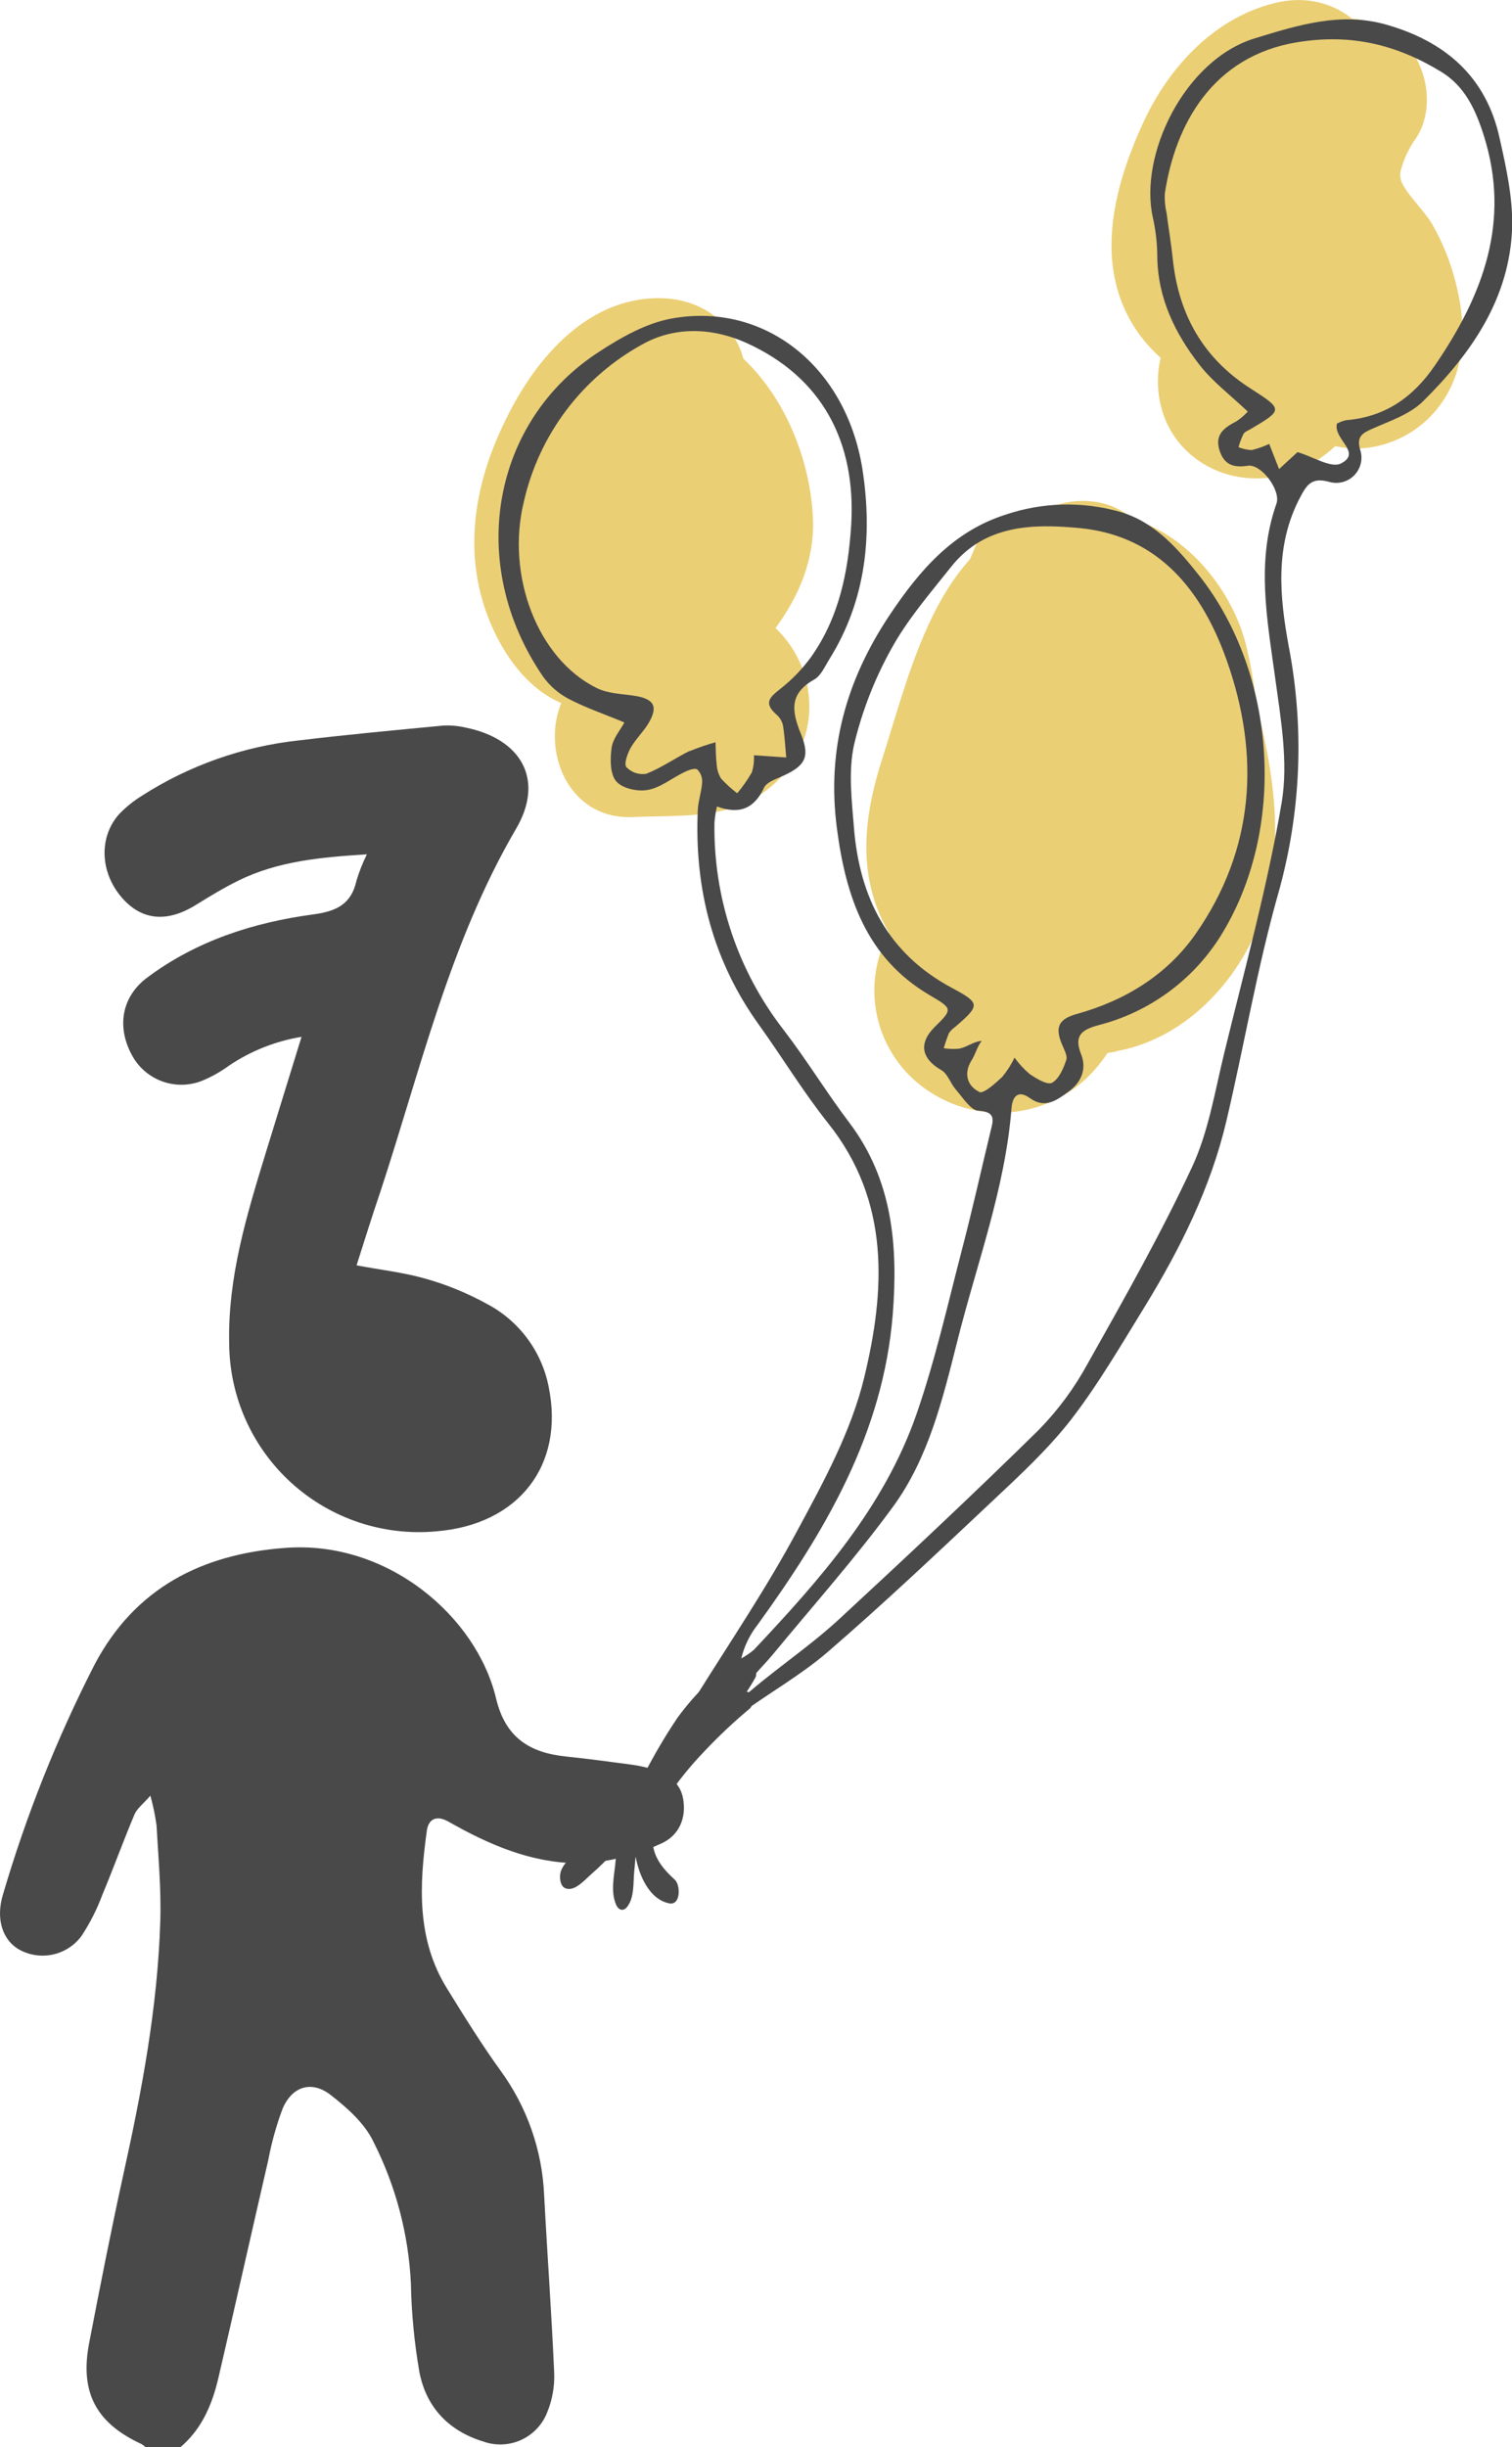 <?xml version="1.0" encoding="UTF-8"?> <svg xmlns="http://www.w3.org/2000/svg" width="1497" height="2421" viewBox="0 0 1497 2421" fill="none"> <g clip-path="url(#clip0_3027_17)"> <path d="M659.299 295.218C584.495 290.836 530.872 353.215 501.047 414.497C468.667 479.553 456.859 551.364 486.926 619.462C501.656 653.238 527.463 687.196 563.861 698.576C609.206 712.938 653.517 690.786 674.576 649.891C691.132 617.698 691.497 575.646 692.106 539.923C692.182 500.588 688.617 461.33 681.454 422.652C674.881 384.373 629.962 360.639 594.598 365.994C557.47 371.593 524.176 403.726 526.002 443.708C528.559 499.879 545.054 555.38 581.573 599.076C622.962 648.674 696.488 663.158 745.364 614.046C784.074 575.159 794.909 515.763 786.57 463.426C783.017 440.104 774.954 417.697 762.832 397.457C756.361 386.987 748.923 377.147 740.616 368.064C738.607 365.812 717.913 347.311 722.782 354.31L633.005 470.607C623.388 467.443 625.457 461.6 630.083 470.607C623.997 459.166 634.101 479.188 635.257 481.44C629.779 470.851 638.726 490.385 639.578 492.881C643.519 502.384 646.357 512.308 648.039 522.457C647.445 519.568 647.921 516.562 649.378 513.998C649.378 513.633 636.231 534.689 642.743 526.169C631.179 541.201 615.11 553.372 600.929 565.726C560.027 601.571 537.81 658.776 567.939 709.044C582.816 732.941 606.528 750.001 633.918 756.512C647.852 759.964 662.333 760.626 676.524 758.459C682.689 757.987 688.799 756.969 694.784 755.416C712.597 749.696 705.882 747.059 674.637 747.505L646.274 719.085V676.85L674.637 648.491C683.585 642.405 671.168 647.943 663.803 648.491L626.31 650.134L647.369 805.501L680.115 797.286C778.901 772.578 737.025 619.949 638.057 644.718L605.311 652.934C520.098 674.355 536.228 812.196 626.31 808.362C658.203 806.962 693.262 808.909 723.695 799.781C766.302 787.062 800.021 747.931 801.239 702.41C801.855 683.053 797.189 663.894 787.743 646.987C778.296 630.08 764.424 616.063 747.616 606.439C727.229 595.181 703.639 591.128 680.663 594.937C674.576 595.85 662.403 596.702 656.986 601.023C647.856 608.752 672.385 599.38 678.228 603.822L706.653 632.182L708.661 637.476V679.528C708.174 683.24 693.627 692.125 709.453 680.441C715.539 676.12 720.713 670.886 726.13 666.079C738.371 655.432 749.73 643.811 760.093 631.33C788.031 597.189 807.143 556.598 804.83 511.442C800.691 431.111 754.128 343.721 675.002 317.979C612.067 297.409 546.027 377.557 585.651 434.154C595.407 447.762 606.724 460.18 619.371 471.155C620.588 472.25 630.083 482.109 626.979 478.64C622.719 473.893 632.457 492.455 628.257 481.014C630.221 486.239 631.588 491.669 632.335 497.201C631.301 487.829 632.335 498.358 631.118 501.096C634.648 490.325 631.118 508.156 631.118 502.922C632.822 500.001 632.518 500.67 630.144 504.869C623.205 516.676 629.962 511.766 650.413 490.142H692.532C690.767 490.142 700.201 495.376 700.201 495.132C697.736 489.416 694.719 483.953 691.193 478.823C686.943 467.573 684.498 455.722 683.95 443.708L528.498 464.765C531.965 485.866 533.675 507.219 533.611 528.603C533.611 539.984 533.611 551.364 532.637 562.683C532.333 568.404 531.906 574.063 531.298 579.723C527.768 599.684 531.399 595.323 542.193 566.639L577.069 546.313L570.496 548.382H612.615L605.615 546.191L640.552 566.517C631.727 559.275 637.448 567.065 631.24 556.841C634.77 562.927 627.405 545.522 626.918 542.905C628.683 552.216 626.918 529.455 626.918 528.603C626.918 531.585 630.814 511.624 631.362 509.86C636.991 492.767 645.201 476.636 655.708 462.026C658.386 458.192 662.89 454.663 663.681 452.107C666.42 443.222 666.481 453.872 659.238 453.446C701.844 455.941 738.364 415.288 738.364 374.332C738.364 329.42 701.844 297.713 659.238 295.218H659.299Z" fill="#EBCF75"></path> <path d="M1266.01 2.07C1204.29 15.58 1157.79 65.178 1132.11 120.862C1101.13 187.805 1081.22 268.379 1129.37 332.643C1140.37 347.097 1153.87 359.463 1169.23 369.157C1173.12 371.873 1177.18 374.314 1181.41 376.46C1213 391.005 1188.41 291.87 1170.27 312.074C1158.52 325.987 1150.75 342.813 1147.77 360.776C1144.79 378.738 1146.72 397.172 1153.35 414.131C1170.09 455.574 1212.63 477.543 1256.03 472.675C1273.79 470.833 1290.81 464.555 1305.51 454.418C1313.73 448.88 1321.34 442.495 1328.22 435.37C1331.32 431.657 1334.3 428.067 1337.71 424.537C1343.88 418.127 1341.63 419.405 1330.96 428.371H1289.14C1282.38 427.154 1303.63 435.37 1304.11 435.613C1316.26 440.763 1329.27 443.571 1342.46 443.89C1368.86 443.414 1394.14 433.081 1413.31 414.922C1451.35 378.408 1453.78 326.984 1441 278.724C1436 258.911 1428.32 239.87 1418.18 222.128C1409.78 208.009 1395.9 195.533 1388.9 182.632C1387.56 180.326 1386.71 177.763 1386.43 175.109C1386.15 172.456 1386.43 169.772 1387.26 167.235C1390.34 156.315 1395.3 146.018 1401.93 136.807C1421.1 107.778 1413.37 64.752 1389.75 40.958C1363.88 15.093 1325.42 12.598 1293.83 28.786C1242.88 54.589 1211.66 106.865 1199.36 161.21C1185.3 223.284 1179.64 290.044 1240.27 329.296C1283.18 357.047 1343.74 329.662 1356.52 282.011L1368.69 235.638C1394.8 137.111 1242.21 95.12 1216.1 193.586L1203.93 239.959L1320.12 192.673L1314.7 188.657L1343.13 217.077C1346.29 240.973 1347.67 245.679 1347.27 231.195C1345.87 238.011 1346.17 235.577 1348.12 223.893C1349.73 211.521 1352.37 199.306 1356.03 187.379C1358.07 180.864 1361.11 174.706 1365.04 169.122C1361.33 174.173 1362.67 173.199 1369 166.261C1364.13 170.582 1365.71 170.217 1373.68 165.166L1265.4 56.719C1249.53 80.167 1238.59 106.601 1233.27 134.411C1227.94 162.22 1228.33 190.823 1234.42 218.476C1241.6 249.27 1258.4 269.353 1276.05 294.243C1279.37 297.838 1282.09 301.949 1284.09 306.414C1286.22 312.865 1288.11 319.438 1289.69 326.01C1293.46 354.004 1304.03 341.589 1321.4 288.766H1363.4C1369.48 291.93 1367.9 290.896 1359.01 285.662C1350.56 280.424 1341.03 277.159 1331.14 276.108C1310.71 271.771 1289.44 273.898 1270.27 282.193C1255.05 288.434 1241.2 297.593 1229.49 309.153C1225.17 313.839 1220.91 318.646 1216.83 323.515C1224.77 319.178 1233.58 316.665 1242.61 316.16C1251.65 315.654 1260.68 317.169 1269.05 320.594L1297.42 349.014L1294.44 343.78L1305.27 383.702C1295.57 406.3 1293.71 412.832 1299.67 403.298C1301.5 400.438 1303.5 397.638 1305.76 394.839C1309.93 388.119 1313.44 381.005 1316.23 373.6C1324.93 351.424 1325.6 326.901 1318.11 304.284C1310.57 280.307 1293.4 262.05 1273.25 247.809C1267.51 243.669 1261.51 239.888 1255.3 236.49C1249.21 233.386 1247.81 230.952 1254.2 236.49C1254.63 236.855 1260.59 243.488 1257.92 243.793C1256.52 243.793 1259.62 230.161 1259.68 229.857C1262.45 217.107 1266.76 204.743 1272.52 193.038C1275.69 186.587 1279.22 180.319 1282.99 174.234C1284.7 171.495 1294.68 159.506 1288.23 166.505C1289.57 165.105 1306.06 152.264 1296.99 158.107C1309.17 150.378 1293.04 158.107 1308.31 154.759C1350.07 145.692 1374.41 97.067 1363.58 57.389C1351.71 14.302 1308.13 -6.998 1266.19 2.131L1266.01 2.07Z" fill="#EBCF75"></path> <path d="M1014.45 630.781C1053.77 675.024 1077.51 737.889 1068.38 797.285C1070.57 783.105 1057.97 825.583 1063.57 813.412C1063.57 813.412 1051.76 835.199 1058.21 823.879L1052.67 829.478C1057.42 826.07 1057.48 825.827 1052.67 828.687C1045.74 832.947 1058.76 826.74 1046.59 831.182C1035.32 834.819 1024.45 839.59 1014.15 845.423C991.218 859.272 974.238 881.128 966.488 906.766C963.344 917.706 961.766 929.037 961.802 940.42C961.802 944.862 962.35 949.244 962.715 953.687C962.715 959.468 963.141 959.772 964.236 953.687C964.236 953.687 970.323 948.149 970.932 947.601C976.53 944.538 982.81 942.933 989.192 942.933C995.573 942.933 1001.85 944.538 1007.45 947.601C1010.47 949.51 1012.94 952.167 1014.62 955.312C1016.31 958.458 1017.15 961.986 1017.07 965.554C1020.38 969.972 1022.37 975.234 1022.82 980.735C1023.28 986.236 1022.17 991.753 1019.62 996.651C1020.66 997.99 1023.64 992.209 1027.23 987.766C1041.02 971.661 1053.11 954.185 1063.33 935.612C1086.64 890.761 1105.93 833.677 1065.82 791.808C1030.7 754.868 975.01 756.085 928.752 762.779L1029 839.824C1025.89 803.675 1038.61 771.969 1052.49 738.802C1068.87 699.488 1085.73 660.418 1102.34 621.227L957.663 559.883C944.881 615.384 931.856 673.198 933.012 730.282C934.229 788.643 945.185 873.66 1012.14 892.161C1147.02 929.283 1174.47 697.419 1119.81 620.375C1078.66 562.5 1000.33 574.002 975.192 639.301C957.298 685.674 941.777 744.766 952.915 794.486C966.793 856.803 1036 900.315 1096.32 867.514C1146.9 840.128 1158.76 775.255 1163.69 722.553C1168.26 673.868 1158.28 628.773 1146.59 582.035V624.148L1148.23 617.088L1111.71 664.374C1110.38 665.165 1072.76 671.007 1076.11 663.339C1073.61 669.06 1085.3 700.766 1086.21 707.4C1087.96 720.041 1088.73 732.797 1088.52 745.557C1088.52 748.295 1086.7 768.013 1087.55 762.962C1085.94 767.766 1084.62 772.664 1083.59 777.628C1078.59 794.988 1070.12 811.156 1058.7 825.157C1053.95 830.562 1048.94 835.721 1043.67 840.615C1042.45 841.771 1029.67 852.178 1036.36 847.248C1031.72 850.626 1026.88 853.735 1021.88 856.559C1021.88 856.559 1000.63 866.783 1009.7 863.254C969.958 878.833 942.264 916.26 954.437 960.624C964.845 998.477 1011.77 1031.58 1051.82 1015.88C1120.78 988.801 1180.43 942.124 1214.15 874.695C1251.22 800.571 1252.98 720.362 1234.24 640.457C1214.33 555.806 1120.3 471.58 1031.86 527.812C1017.8 536.89 1006.62 549.794 999.647 565.005C992.671 580.217 990.184 597.104 992.478 613.68C994.609 633.52 1003.37 651.838 1005.93 671.677C1007.35 685.186 1007.45 698.801 1006.23 712.329C1006.13 719.019 1005.06 725.659 1003.07 732.047L1000.51 742.088C993.655 760.223 998.91 756.511 1016.28 730.951L1056.27 720.119L1107.82 765.092C1107.82 760.467 1108.12 755.902 1108.61 751.277C1109.17 745.477 1110.12 739.723 1111.47 734.055C1115.4 716.029 1120.81 698.36 1127.66 681.231L983.044 700.097C989.8 709.591 991.626 712.268 990.287 723.709C988.922 732.993 986.888 742.165 984.2 751.156C982.496 757.241 980.67 763.327 978.783 768.987C982.253 763.57 981.522 764.483 976.653 771.786L1005.02 743.366L999.66 747.261L1039.59 736.489H1033.5L1089.44 759.676C1101.06 769.352 1097.11 776.046 1093.64 756.389C1092.67 753.006 1092.18 749.503 1092.18 745.983C1090.69 728.211 1090.93 710.336 1092.91 692.612C1096.74 661.831 1102.59 631.337 1110.44 601.327C1119.26 563.169 1101.85 523.004 1064.6 508.033C1031.92 494.888 981.34 503.652 965.819 540.348C944.881 590.311 923.943 638.997 903.37 688.23C882.798 737.463 866.12 786.27 870.746 839.824C875.615 895.629 917.187 923.867 970.932 916.077C965.636 916.868 982.192 919.79 984.931 920.885L949.994 900.559L954.072 904.393L933.743 869.522L934.838 875.608V833.556C926.926 869.583 897.162 890.883 878.902 925.327C865.227 951.879 862.017 982.595 869.907 1011.4C877.796 1040.2 896.211 1065 921.508 1080.88C945.05 1096.01 972.966 1102.87 1000.84 1100.37C1028.72 1097.87 1054.97 1086.15 1075.44 1067.06C1093.57 1049.73 1107 1028.08 1114.45 1004.14C1118.16 991.913 1120.37 979.284 1121.03 966.527C1122.18 943.28 1127.72 930.013 1104.29 961.963C1079.33 996.165 1092.12 982.715 1112.45 974.135C1123.04 969.985 1133.14 964.679 1142.57 958.312C1162.3 944.517 1179.15 927.008 1192.18 906.766C1216.53 869.887 1226.57 823.636 1227.79 780.123C1230.53 683.179 1189.93 589.946 1126.32 518.44C1097.96 486.49 1043.42 489.472 1014.45 518.44C982.679 550.146 985.966 598.284 1014.45 630.294V630.781Z" fill="#EBCF75"></path> <path d="M1104.78 1040.1C1182.26 1026.47 1241.61 954.417 1256.94 879.685C1275.63 787.792 1243.43 696.385 1219.57 608.508C1192.97 510.346 1040.26 552.033 1066.98 650.621C1082.32 707.157 1106.24 767.527 1104.78 827.105C1105.01 836.297 1103.48 845.447 1100.28 854.065C1096.44 866.723 1104.6 846.64 1098.81 858.507C1096.43 863.571 1093.64 868.435 1090.48 873.052C1083.17 883.763 1096.56 867.332 1087.43 876.521C1086.34 877.616 1075.81 886.866 1080.07 883.519C1086.15 879.016 1068.99 887.414 1076.66 885.223C1082.75 883.459 1062.48 887.901 1062.78 887.84C1020.66 895.265 996.985 946.749 1007.52 985.211C1019.69 1029.64 1062.66 1047.89 1104.9 1040.47L1104.78 1040.1Z" fill="#EBCF75"></path> <path d="M1044.4 506.144C930.642 526.592 903.313 658.286 873.488 750.666C857.541 800.204 849.69 851.628 869.532 901.287C891.383 956.058 938.067 984.234 993.76 995.858C1035.57 1004.56 1078.97 983.686 1091.15 940.6C1101.92 901.347 1077.88 852.054 1035.88 843.229C1028.94 841.769 1010.8 836.413 1009.34 836.413C1011.47 836.413 1018.53 843.29 1015.43 844.629C1015.92 835.34 1017 826.092 1018.65 816.939C1022.79 801.421 1028.15 786.207 1033.2 770.932C1042.64 742.268 1050.24 712.083 1062.05 684.272C1065.21 676.467 1069.3 669.071 1074.22 662.242C1072.89 663.641 1068.14 665.528 1075.62 661.268C1085 656.034 1067.35 661.998 1086.22 658.651C1128.27 651.044 1152.07 599.803 1141.48 561.28C1129.31 516.916 1086.34 498.415 1044.1 506.023L1044.4 506.144Z" fill="#EBCF75"></path> <path d="M143.887 2421C142.833 2419.88 141.624 2418.92 140.296 2418.14C95.134 2397.39 78.882 2366.96 88.256 2318.15C99.029 2262.41 109.924 2206.66 122.158 2151.22C140.418 2068.64 156.061 1985.75 158.678 1901.04C159.713 1869.4 156.73 1837.51 154.965 1805.74C153.577 1795.88 151.544 1786.12 148.878 1776.53C141.879 1784.62 135.67 1789.13 133.114 1795.21C122.036 1821.44 112.359 1848.34 101.342 1874.63C96.029 1888.94 89.107 1902.6 80.708 1915.34C73.887 1924.61 63.954 1931.11 52.73 1933.64C41.506 1936.18 29.744 1934.59 19.599 1929.16C2.313 1919.78 -4.382 1898.24 2.922 1874.39C25.962 1795.93 56.305 1719.82 93.551 1647.03C133.358 1571.38 199.58 1537.48 282.54 1531.4C383.821 1523.73 471.834 1599.25 491.128 1680.31C500.38 1719.2 524.422 1734.11 560.515 1737.82C581.636 1740.01 602.756 1742.87 623.816 1745.67C630.648 1746.53 637.404 1747.92 644.024 1749.81C659.423 1754.44 673.057 1761.98 676.283 1779.27C679.874 1798.68 672.204 1815.78 655.345 1823.57C634.347 1833.41 611.907 1839.82 588.879 1842.56C542.621 1847 499.832 1832.03 459.234 1810.61C453.574 1807.63 448.157 1804.52 442.435 1801.42C431.662 1796 424.175 1799.96 422.593 1811.22C415.167 1865.01 412.307 1918.51 442.557 1967.31C459.599 1994.88 476.703 2022.45 495.632 2048.68C521.785 2084.5 536.776 2127.24 538.725 2171.55C541.829 2230.4 546.151 2289.18 548.707 2348.03C549.168 2361.31 546.781 2374.52 541.708 2386.8C536.975 2398.87 527.722 2408.62 515.915 2413.99C504.108 2419.35 490.675 2419.9 478.468 2415.52C443.957 2404.99 421.741 2381.32 415.167 2346.39C410.195 2317.63 407.407 2288.54 406.829 2259.36C404.507 2210.45 391.853 2162.58 369.7 2118.91C360.996 2100.65 343.832 2085.5 327.52 2072.78C308.591 2057.99 289.235 2064.01 279.74 2086.35C273.629 2102.72 268.926 2119.57 265.68 2136.74C249.064 2208.61 232.995 2280.6 216.257 2352.48C210.17 2378.64 200.006 2402.93 178.764 2421H143.887Z" fill="#494949"></path> <path d="M353.023 1251.88C377.856 1256.51 400.681 1259.06 422.41 1265.39C443.261 1271.37 463.372 1279.68 482.363 1290.16C497.98 1298.41 511.552 1310.05 522.084 1324.22C532.616 1338.39 539.841 1354.75 543.229 1372.08C559.115 1449.85 513.466 1508.46 431.966 1515.03C406.078 1517.42 379.974 1514.41 355.309 1506.2C330.643 1497.98 307.954 1484.73 288.677 1467.28C269.4 1449.84 253.957 1428.58 243.324 1404.86C232.691 1381.14 227.102 1355.47 226.909 1329.48C225.387 1263.51 244.377 1201.68 263.428 1139.6C274.749 1102.66 286.253 1065.72 298.548 1025.8C272.836 1030.02 248.338 1039.73 226.726 1054.28C218.178 1060.56 208.873 1065.73 199.032 1069.68C186.188 1074.48 172.022 1074.37 159.258 1069.36C146.494 1064.35 136.033 1054.79 129.888 1042.54C115.28 1014.42 121.245 985.575 145.47 967.379C194.163 930.865 250.829 912.607 310.417 904.635C333.12 901.592 347.91 894.533 353.023 871.042C355.701 862.17 359.122 853.538 363.249 845.239C318.086 848.099 275.601 851.812 236.282 871.103C221.552 878.345 207.431 886.926 193.676 895.446C165.312 912.973 140.235 910.66 120.637 888.082C98.968 863.131 97.568 827.956 118.202 805.196C124.71 798.455 132.029 792.547 139.992 787.608C187.098 757.286 240.647 738.404 296.357 732.472C343.711 726.812 391.247 722.37 438.722 717.866C446.163 717.453 453.624 718.108 460.878 719.814C516.144 730.95 539.334 771.42 511.031 819.801C445.174 932.386 416.506 1058.12 376.335 1179.83C368.3 1203.38 360.936 1227.11 353.023 1251.88Z" fill="#494949"></path> <path d="M1484.77 136.867C1471.44 75.463 1430.35 40.775 1372.41 24.343C1327.55 11.564 1285.13 24.83 1242.4 37.914C1172.89 59.093 1127.48 152.994 1141.42 215.312C1144.22 227.759 1145.69 240.468 1145.8 253.225C1146.11 294.608 1163.21 329.601 1187.44 360.759C1200.64 377.799 1218.54 391.188 1235.4 407.193C1232.06 410.833 1228.3 414.061 1224.2 416.808C1212.39 422.894 1202.65 429.649 1207.22 444.924C1211.36 458.86 1220.12 463.181 1235.16 460.808C1248.61 458.495 1268.51 485.15 1263.76 498.356C1243.62 555.44 1254.51 612.158 1262.36 669.607C1268.02 710.807 1275.69 754.076 1268.94 794.12C1254.75 877.676 1232.05 959.832 1211.97 1042.35C1202.77 1080.15 1196.44 1119.82 1180.25 1154.57C1149.21 1221.09 1112.88 1285.17 1076.78 1349.31C1063.66 1373.37 1047.28 1395.48 1028.09 1415.04C963.51 1478.45 897.471 1540.34 831.005 1601.75C799.294 1631.08 762.348 1654.69 730.576 1683.9C737.271 1664.37 752.61 1652.02 764.905 1637.17C805.015 1588.48 847.256 1541.2 884.445 1490.26C919.2 1442.55 933.138 1384.98 947.563 1327.89C966.736 1250.97 995.222 1176.3 1001.49 1096.27C1002.46 1084.1 1008.43 1078.32 1019.75 1086.47C1035.21 1097.49 1046.84 1088.06 1058.4 1079.66C1069.97 1071.26 1076.23 1058.12 1070.57 1043.57C1062.97 1024.64 1070.57 1018.8 1088.1 1014.12C1137.42 1001.4 1180.09 970.479 1207.52 927.578C1274.47 821.992 1264.74 666.99 1186.95 569.011C1166.07 542.721 1143.37 516.613 1109.35 506.511C1071.97 495.831 1032.22 496.787 995.404 509.249C944.277 525.559 911.105 563.229 881.098 608.081C837.457 673.319 818.528 741.965 828.57 819.253C837.396 886.926 857.543 947.6 920.295 984.479C943.425 998.05 943.425 998.354 925.165 1016.31C909.157 1032.5 912.383 1047.53 932.286 1058.91C938.373 1062.5 941.173 1072.17 946.468 1078.14C953.346 1085.87 960.832 1098.4 968.684 1098.89C985.726 1099.92 983.657 1107.77 980.857 1118.67C971.362 1157.98 962.597 1197.42 952.372 1236.49C938.129 1291.26 925.834 1346.03 907.331 1399.28C875.194 1491.42 811.832 1562.74 746.523 1632.12C742.647 1635.44 738.423 1638.34 733.924 1640.76C736.849 1628.68 742.328 1617.37 749.992 1607.59C816.945 1515.03 874.403 1418.45 883.898 1300.39C889.193 1232.77 883.898 1167.54 840.865 1110.7C818.284 1080.88 798.746 1048.74 775.982 1019.11C730.336 960.457 706.13 887.959 707.386 813.654C707.822 808.349 708.635 803.082 709.821 797.893C732.159 806.23 746.888 799.84 756.505 779.27C758.757 774.463 766.304 771.481 772.026 769.047C796.372 758.518 802.824 750.303 792.964 726.082C783.469 702.834 781.643 686.16 806.05 672.345C812.867 668.572 816.823 659.079 821.388 651.776C857.603 593.536 863.994 528.967 853.769 463.546C837.335 361.733 756.383 298.624 665.084 315.117C640.129 319.62 615.661 333.374 593.688 347.675C487.416 415.895 460.879 557.387 537.692 669.424C544.406 678.751 553.227 686.361 563.438 691.637C580.541 700.522 598.923 706.729 618.217 714.762C614.139 722.309 606.835 730.585 605.557 739.714C604.036 750.668 603.853 765.578 610 772.88C616.148 780.183 631.304 783.348 641.347 781.522C653.946 779.27 665.267 769.838 677.379 763.995C681.457 762.048 687.605 759.553 690.344 761.257C692.032 762.943 693.336 764.975 694.166 767.212C694.996 769.45 695.332 771.84 695.152 774.219C694.604 783.47 691.196 792.476 690.831 801.848C687.483 879.501 705.864 950.825 751.697 1014.3C774.765 1046.43 795.398 1080.51 819.988 1111.37C881.524 1188.53 876.594 1276.65 855.534 1363.25C842.813 1415.65 815.849 1465.43 789.92 1513.38C759.487 1570.35 722.968 1624.2 688.639 1679.22C685.413 1684.33 682.553 1689.56 679.266 1694.8C681.208 1696.13 683.058 1697.6 684.805 1699.18C691.936 1694.48 700.146 1691.66 708.664 1691C717.181 1690.34 725.727 1691.86 733.498 1695.41C761.861 1674.72 792.842 1657.31 819.319 1634.55C875.255 1586.29 928.878 1535.54 982.805 1484.84C1009.95 1459.34 1037.58 1433.84 1060.47 1404.45C1087.56 1369.34 1110.08 1330.51 1133.51 1292.54C1168.63 1235.15 1198.64 1175.14 1214.22 1109.05C1231.93 1034.02 1244.65 957.641 1265.71 883.457C1288.09 804.021 1291.6 720.452 1275.94 639.422C1266.99 590.736 1262 540.347 1286.83 492.818C1293.71 479.612 1298.58 472.066 1315.62 476.63C1320.03 477.992 1324.74 478.104 1329.21 476.952C1333.68 475.8 1337.74 473.43 1340.95 470.106C1344.15 466.782 1346.37 462.634 1347.36 458.123C1348.35 453.613 1348.06 448.917 1346.54 444.559C1343.07 431.961 1348.61 428.614 1358.71 424.172C1376.18 416.443 1395.9 409.931 1408.99 396.969C1456.83 349.562 1495.05 295.034 1497.18 224.197C1497.79 195.29 1491.22 165.592 1484.77 136.867ZM969.414 1080.15C958.032 1074.67 953.589 1062.31 961.928 1049.11C965.762 1043.02 967.467 1035.54 971.91 1029.82C964.058 1030.3 957.119 1036.21 949.389 1037.55C944.396 1037.96 939.372 1037.8 934.416 1037.06C935.837 1032 937.544 1027.02 939.529 1022.15C941.157 1019.76 943.222 1017.69 945.616 1016.06C970.632 994.521 970.814 992.512 942.329 977.298C879.394 943.644 851.03 888.204 845.491 819.071C843.3 791.868 839.831 763.265 845.491 737.218C853.391 703.855 865.865 671.744 882.559 641.795C898.566 612.645 920.843 587.024 941.72 560.734C975.258 518.621 1023.1 518.134 1069.54 522.516C1147.63 530.367 1190.24 584.833 1214.52 653.236C1247.94 747.382 1242.28 840.188 1183.72 924.048C1155.3 964.701 1113.61 990.017 1066.19 1003.16C1047.93 1008.21 1044.71 1016.25 1050.97 1032.13C1053.11 1037.49 1057.06 1044.3 1055.78 1048.44C1052.92 1056.96 1048.48 1067.55 1041.54 1071.26C1036.85 1073.76 1026.08 1067.06 1019.32 1062.5C1013.73 1057.75 1008.75 1052.33 1004.47 1046.37C1001.22 1053.2 997.131 1059.6 992.3 1065.42C985.544 1071.75 973.858 1082.46 969.414 1080.39V1080.15ZM682.735 742.939C668.249 750.181 654.737 759.675 639.764 765.578C636.204 766.145 632.56 765.837 629.145 764.682C625.731 763.526 622.649 761.557 620.165 758.944C617.609 755.901 621.139 745.738 624.304 740.079C629.173 731.376 636.842 724.256 641.955 715.736C651.998 698.94 647.677 691.393 628.078 688.351C615.539 686.464 601.905 686.221 590.949 680.804C532.031 651.897 500.746 569.011 518.701 496.165C526.136 463.466 540.416 432.713 560.601 405.933C580.787 379.153 606.418 356.954 635.808 340.798C668.128 322.541 705.804 324.184 739.28 339.398C813.597 373.174 847.682 436.769 842.752 519.291C839.77 566.394 830.579 611.002 803.189 649.767C794.556 661.672 784.315 672.321 772.756 681.413C762.835 689.263 755.531 694.984 768.07 706.364C771.44 709.087 773.884 712.786 775.069 716.953C776.895 727.603 777.382 738.557 778.417 749.39L746.462 747.199C746.748 752.871 746.068 758.55 744.454 763.995C740.242 771.357 735.373 778.323 729.907 784.808C724.169 780.466 718.832 775.619 713.96 770.325C711.315 766.048 709.806 761.167 709.577 756.145C708.664 748.964 708.725 741.661 708.421 734.358C699.694 736.797 691.118 739.743 682.735 743.182V742.939ZM1420.68 361.55C1398.82 393.5 1371.01 412.548 1332.72 415.713C1329.58 416.413 1326.55 417.539 1323.72 419.06C1319.58 434.274 1349.04 447.723 1327.61 458.556C1317.87 463.485 1299.92 451.74 1284.64 447.297L1266.38 464.094L1256.64 439.203C1251.09 441.78 1245.3 443.818 1239.36 445.289C1234.84 445.097 1230.39 444.129 1226.21 442.429C1227.45 437.926 1229.1 433.546 1231.14 429.345C1232.36 427.154 1235.64 425.998 1238.14 424.537C1270.4 405.55 1270.52 405.063 1238.14 384.372C1191.39 354.491 1166.86 311.344 1161.14 256.086C1159.56 241.054 1157 226.083 1155.06 211.113C1153.59 204.772 1152.97 198.264 1153.23 191.76C1163.58 122.505 1200.95 55.441 1284.34 41.809C1337.96 33.046 1382.82 44.244 1426.76 70.96C1450.26 85.2 1460.91 108.387 1469 133.825C1496.09 219.085 1468.27 292.113 1420.68 361.55Z" fill="#494949"></path> <path d="M713.655 1656.34C704.891 1659.07 696.613 1669.12 690.465 1675.57C683.528 1683.04 677.025 1690.9 670.988 1699.12C658.54 1717.6 647.238 1736.82 637.147 1756.69C627.056 1774.77 614.792 1791.55 600.627 1806.65C593.684 1813.96 586.371 1820.91 578.715 1827.47C570.194 1834.83 559.056 1840.37 555.282 1851.38C553.699 1856.07 554.065 1866.05 559.908 1868.24C569.038 1871.65 578.776 1860.02 585.167 1854.42C593.282 1847.37 600.946 1839.8 608.114 1831.79C622.051 1815.84 634.29 1798.48 644.633 1780C655.711 1760.22 665.206 1739.59 677.257 1720.36C683.004 1711.11 689.262 1702.19 696.004 1693.64C703.919 1685.37 711.108 1676.43 717.49 1666.93C719.133 1664 718.89 1654.75 713.534 1656.4L713.655 1656.34Z" fill="#494949"></path> <path d="M744.638 1650.13C724.43 1660.47 707.631 1679.7 692.05 1695.83C675.433 1712.87 658.026 1729.49 642.748 1747.74C627.852 1764.92 617.809 1785.76 613.654 1808.11C611.402 1819.92 610.428 1831.97 609.211 1843.9C607.872 1857.1 604.585 1871.4 609.82 1884C612.315 1890.09 617.245 1891.55 621.263 1886.13C628.14 1876.76 626.862 1863.07 627.897 1851.87C628.932 1840.67 629.845 1829.72 631.549 1818.7C635.235 1799.15 644.591 1781.12 658.452 1766.85C673.12 1750.18 688.337 1733.99 703.188 1717.5C719.439 1699.24 736.665 1680.68 748.107 1659.26C749.264 1657.13 749.142 1647.82 744.638 1650.13Z" fill="#494949"></path> <path d="M738.002 1674.23C715.786 1681.71 697.283 1700.52 681.58 1717.25C665.876 1733.99 649.625 1751.46 639.339 1772.03C629.102 1791.9 625.579 1814.55 629.296 1836.59C632.522 1854.85 642.625 1879.19 662.589 1883.09C674.154 1885.4 673.91 1864.83 668.006 1859.6C657.172 1849.68 647.921 1839.09 646.277 1824C644.451 1807.93 651.694 1792.41 659.972 1779.09C671.083 1762.45 683.673 1746.85 697.587 1732.47C711.691 1717.49 726.692 1703.39 742.506 1690.23C746.767 1686.58 745.55 1671.55 738.002 1674.11V1674.23Z" fill="#494949"></path> </g> <defs> <clipPath id="clip0_3027_17"> <rect width="1497" height="2421" fill="white"></rect> </clipPath> </defs> </svg> 